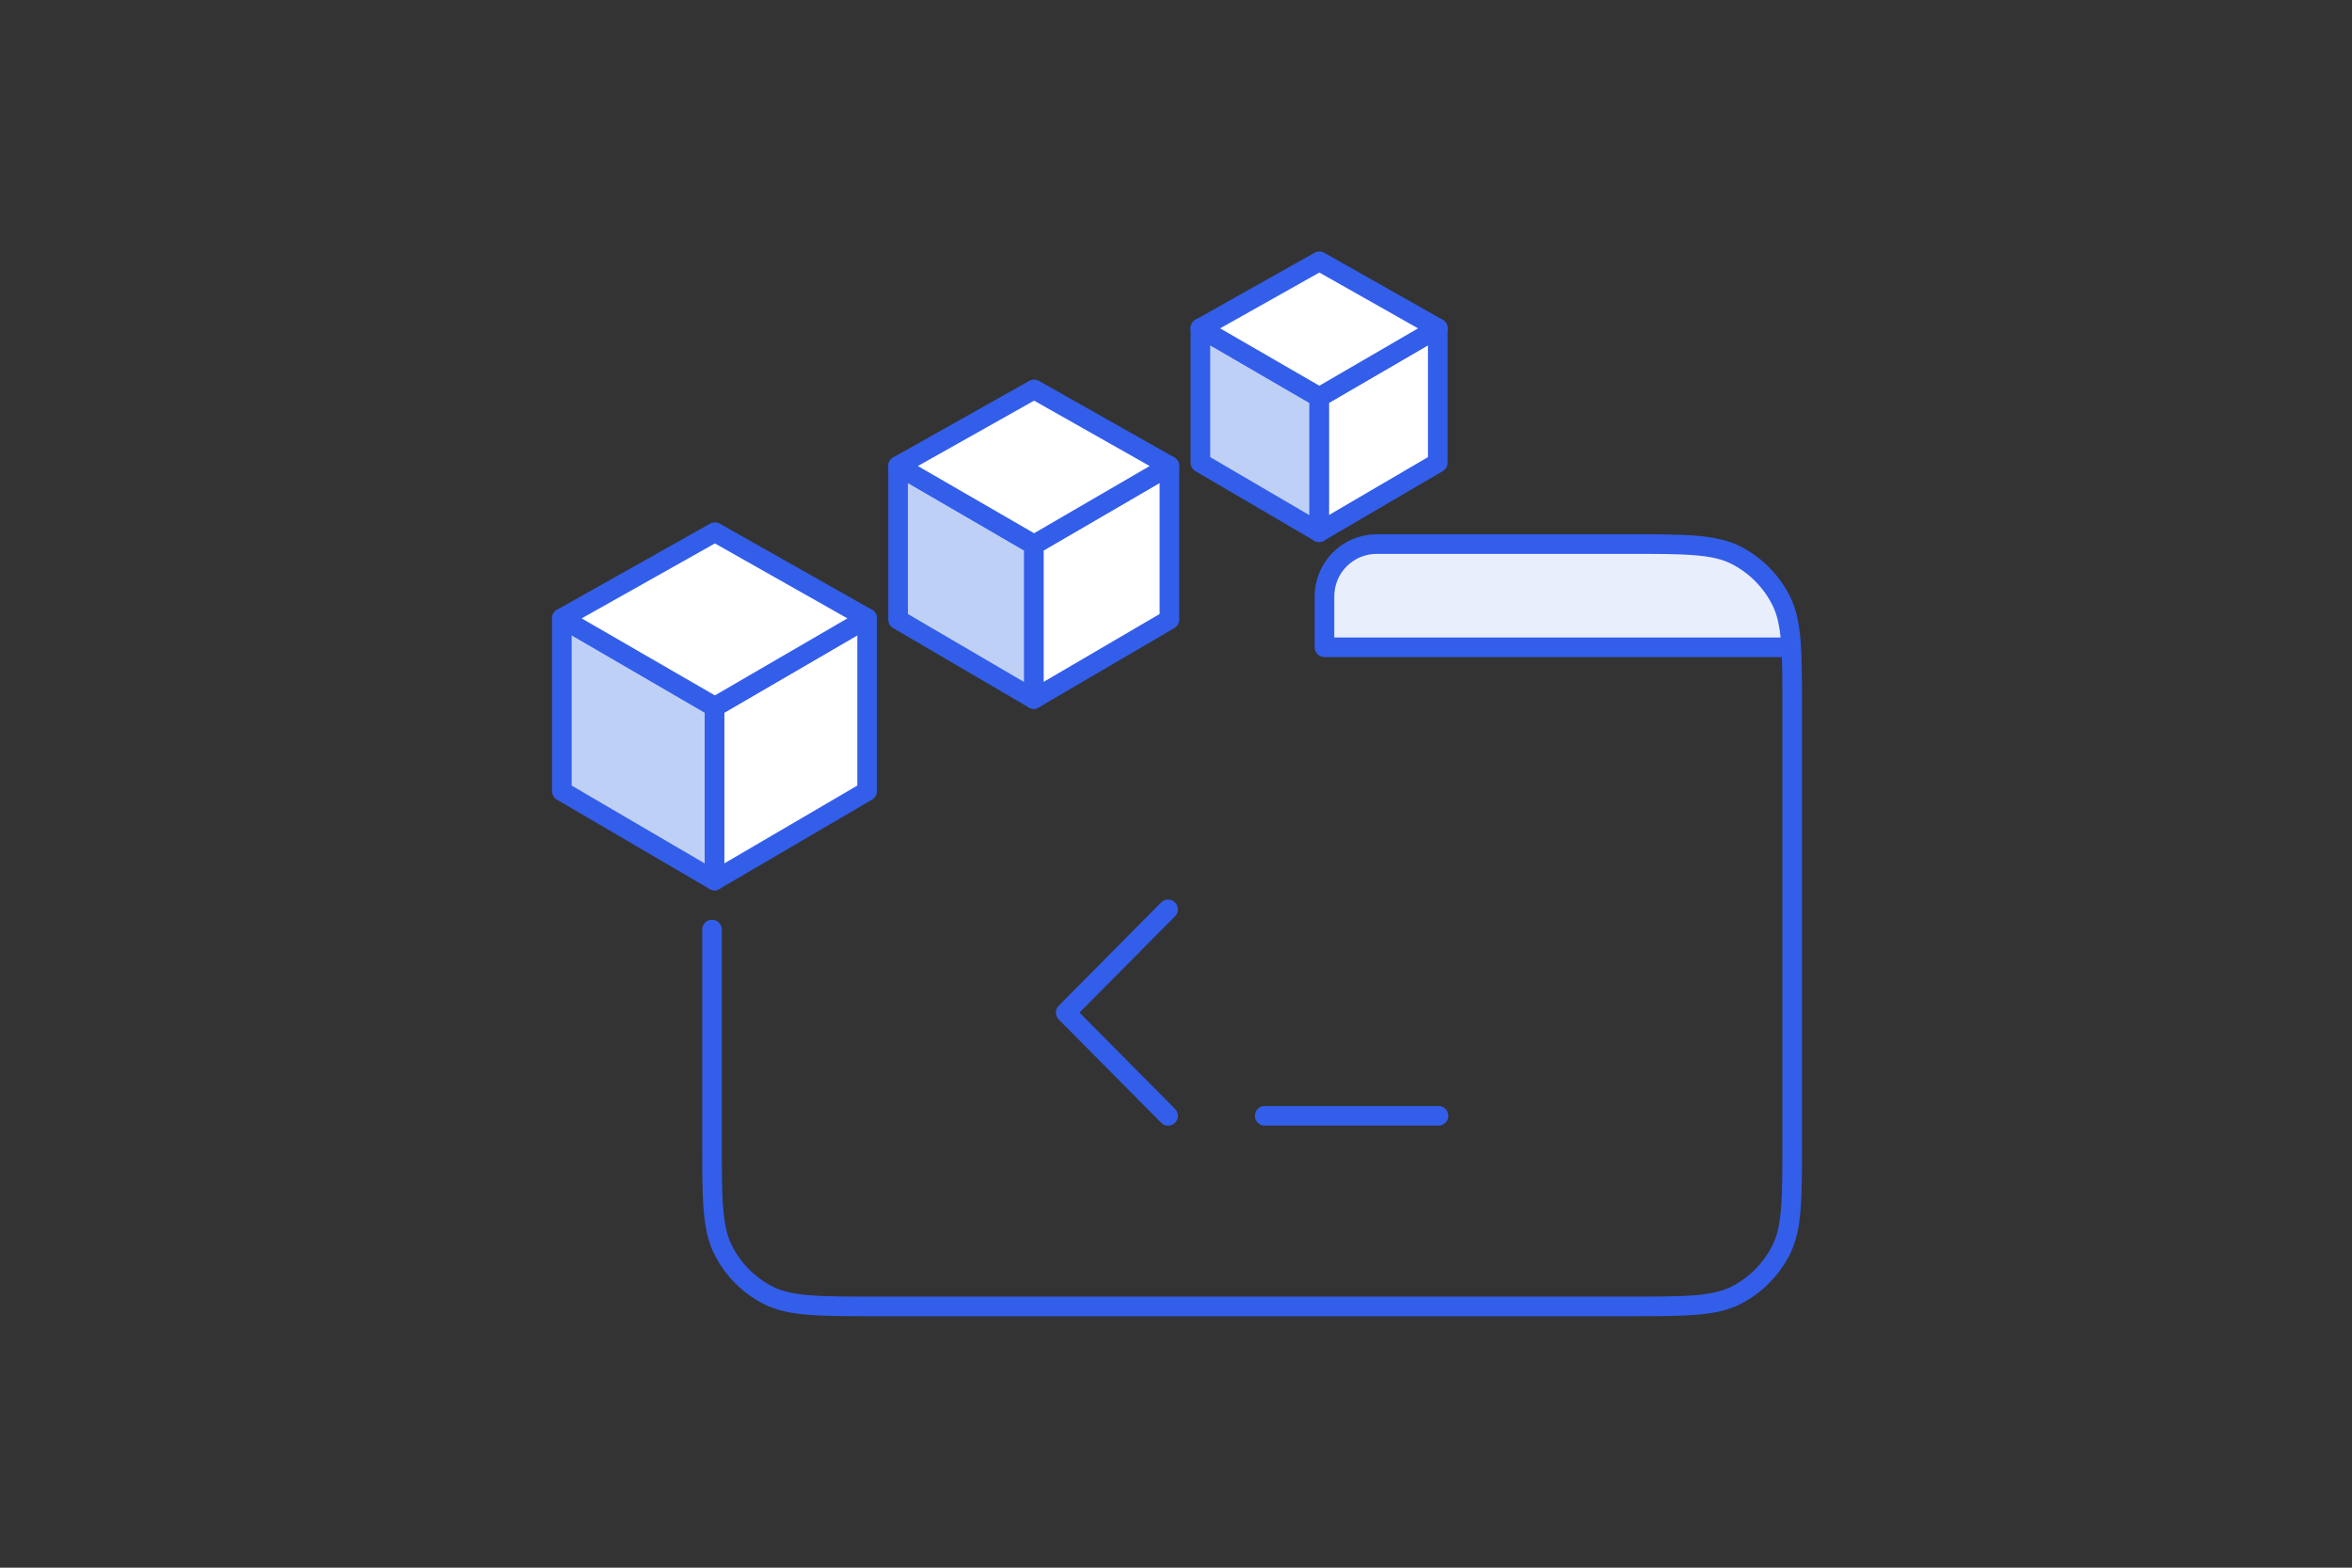 <svg width="180" height="120" viewBox="0 0 180 120" fill="none" xmlns="http://www.w3.org/2000/svg">
<rect x="0" y="0" width="180" height="120" fill="#333333" stroke="none"/>
<g id="Frame 3972">
<g id="Group 3897">
<g id="Group 3829">
<g id="Group 3603">
<g id="Group 3528">
<g id="Group 3527">
<g id="Group 3525">
<path id="Vector" fill-rule="evenodd" clip-rule="evenodd" d="M110.032 25.125V35.42L100.947 40.737V30.414L110.032 25.125Z" fill="white" stroke="#335EEA" stroke-width="1.5" stroke-linejoin="round"/>
<path id="Vector_2" fill-rule="evenodd" clip-rule="evenodd" d="M91.867 25.125V35.42L100.952 40.737V30.414L91.867 25.125Z" fill="#BFD0F7" stroke="#335EEA" stroke-width="1.5" stroke-linejoin="round"/>
<path id="Vector_3" fill-rule="evenodd" clip-rule="evenodd" d="M100.972 20L91.864 25.125L100.972 30.392L110.032 25.125L100.972 20Z" fill="white" stroke="#335EEA" stroke-width="1.5" stroke-linejoin="round"/>
</g>
</g>
</g>
</g>
<g id="Group 3604">
<g id="Group 3528_2">
<g id="Group 3527_2">
<g id="Group 3525_2">
<path id="Vector_4" fill-rule="evenodd" clip-rule="evenodd" d="M89.494 35.664V47.43L79.112 53.506V41.709L89.494 35.664Z" fill="white" stroke="#335EEA" stroke-width="1.5" stroke-linejoin="round"/>
<path id="Vector_5" fill-rule="evenodd" clip-rule="evenodd" d="M68.732 35.664V47.43L79.114 53.506V41.709L68.732 35.664Z" fill="#BFD0F7" stroke="#335EEA" stroke-width="1.5" stroke-linejoin="round"/>
<path id="Vector_6" fill-rule="evenodd" clip-rule="evenodd" d="M79.141 29.807L68.731 35.664L79.141 41.683L89.494 35.664L79.141 29.807Z" fill="white" stroke="#335EEA" stroke-width="1.5" stroke-linejoin="round"/>
</g>
</g>
</g>
</g>
<g id="Group 3605">
<g id="Group 3528_3">
<g id="Group 3527_3">
<g id="Group 3525_3">
<path id="Vector_7" fill-rule="evenodd" clip-rule="evenodd" d="M66.361 47.325V60.562L54.682 67.397V54.126L66.361 47.325Z" fill="white" stroke="#335EEA" stroke-width="1.5" stroke-linejoin="round"/>
<path id="Vector_8" fill-rule="evenodd" clip-rule="evenodd" d="M43 47.325V60.562L54.679 67.397V54.126L43 47.325Z" fill="#BFD0F7" stroke="#335EEA" stroke-width="1.5" stroke-linejoin="round"/>
<path id="Vector_9" fill-rule="evenodd" clip-rule="evenodd" d="M54.713 40.736L43.002 47.325L54.713 54.097L66.361 47.325L54.713 40.736Z" fill="white" stroke="#335EEA" stroke-width="1.5" stroke-linejoin="round"/>
</g>
</g>
</g>
</g>
</g>
<path id="Vector_10" d="M96.789 85.412H110.091M89.394 85.412L81.559 77.51L89.394 69.608" stroke="#335EEA" stroke-width="1.5" stroke-linecap="round" stroke-linejoin="round"/>
<g id="Vector_11">
<path d="M132.879 42.508C131.203 41.647 129.011 41.647 124.623 41.647H105.362C103.153 41.647 101.363 43.438 101.362 45.647L101.362 49.549H137.083C136.989 47.999 136.779 46.9 136.305 45.962C135.554 44.475 134.353 43.266 132.879 42.508Z" fill="#E9EEFD"/>
<path d="M137.083 49.549H101.362L101.362 45.647C101.363 43.438 103.153 41.647 105.362 41.647H124.623C129.011 41.647 131.203 41.647 132.879 42.508C134.353 43.266 135.554 44.475 136.305 45.962C137.159 47.652 137.158 49.865 137.158 54.29V87.357C137.158 91.782 137.159 93.995 136.305 95.685C135.554 97.172 134.353 98.381 132.879 99.139C131.203 100 129.011 100 124.623 100L67.027 100C62.639 100 60.444 100 58.768 99.139C57.294 98.381 56.096 97.172 55.345 95.685C54.491 93.995 54.491 91.782 54.491 87.357V71.154" stroke="#335EEA" stroke-width="1.5" stroke-linecap="round" stroke-linejoin="round"/>
</g>
</g>
</g>
</svg>
